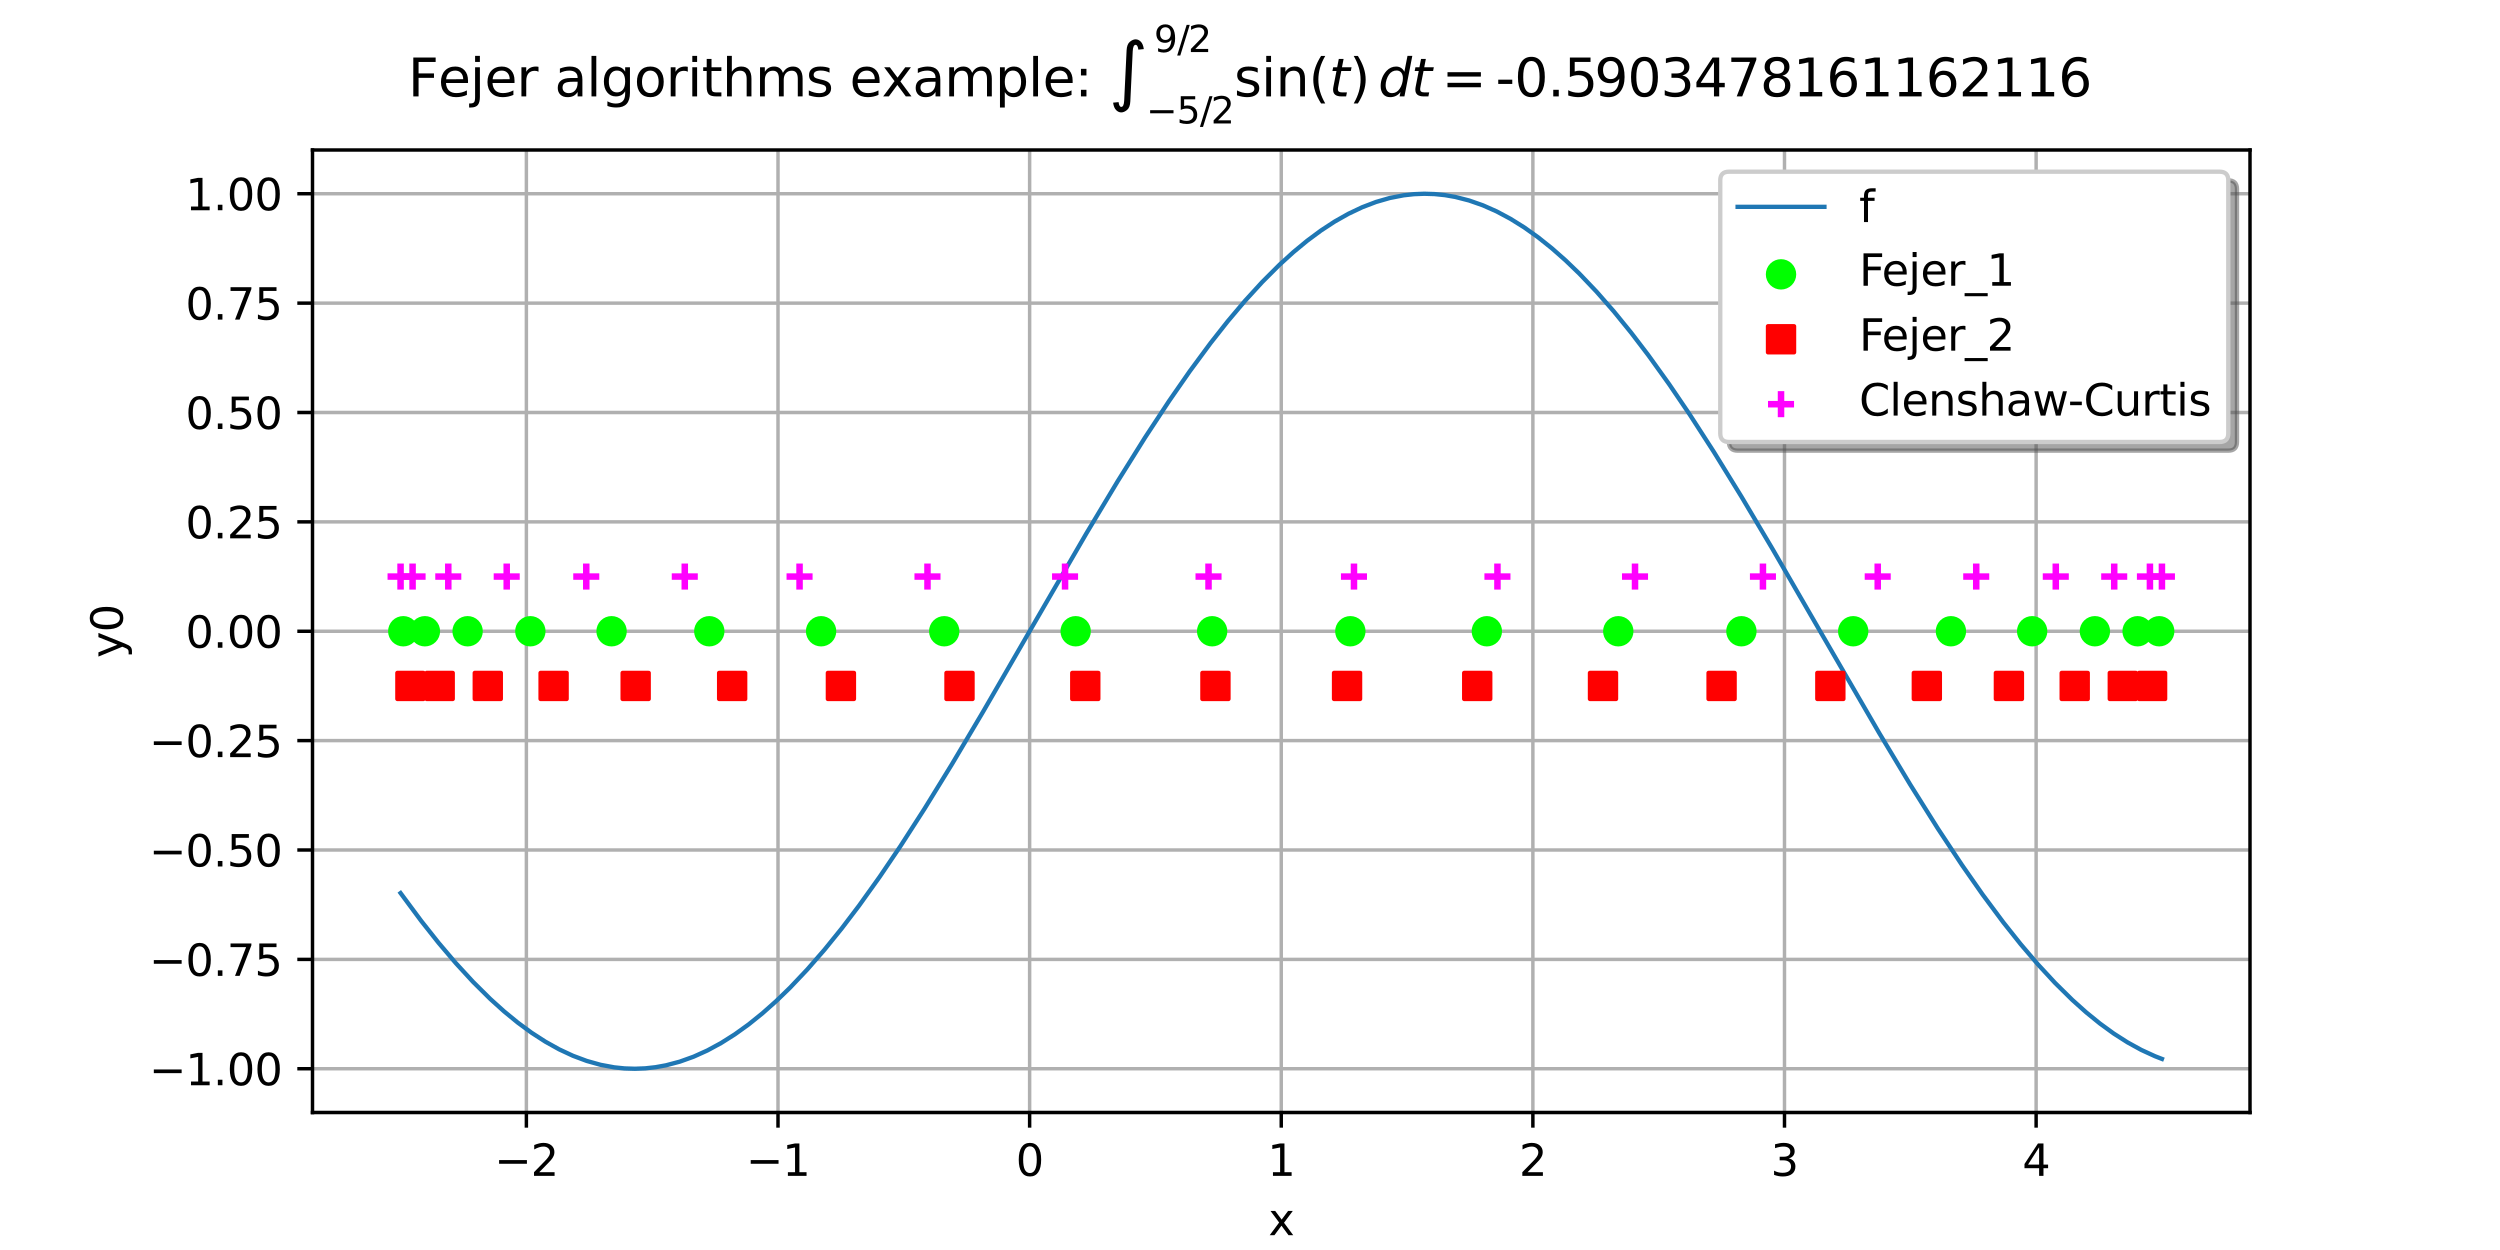 <?xml version="1.0" encoding="utf-8" standalone="no"?>
<!DOCTYPE svg PUBLIC "-//W3C//DTD SVG 1.1//EN"
  "http://www.w3.org/Graphics/SVG/1.1/DTD/svg11.dtd">
<svg xmlns:xlink="http://www.w3.org/1999/xlink" width="576pt" height="288pt" viewBox="0 0 576 288" xmlns="http://www.w3.org/2000/svg" version="1.1">
 <defs>
  <style type="text/css">*{stroke-linejoin: round; stroke-linecap: butt}</style>
 </defs>
 <g id="figure_1">
  <g id="patch_1">
   <path d="M 0 288 
L 576 288 
L 576 0 
L 0 0 
z
" style="fill: #ffffff"/>
  </g>
  <g id="axes_1">
   <g id="patch_2">
    <path d="M 72 256.32 
L 518.4 256.32 
L 518.4 34.56 
L 72 34.56 
z
" style="fill: #ffffff"/>
   </g>
   <g id="matplotlib.axis_1">
    <g id="xtick_1">
     <g id="line2d_1">
      <path d="M 121.278 256.32 
L 121.278 34.56 
" clip-path="url(#p1db14d2d85)" style="fill: none; stroke: #b0b0b0; stroke-width: 0.8; stroke-linecap: square"/>
     </g>
     <g id="line2d_2">
      <defs>
       <path id="m31bf7ffe7a" d="M 0 0 
L 0 3.5 
" style="stroke: #000000; stroke-width: 0.8"/>
      </defs>
      <g>
       <use xlink:href="#m31bf7ffe7a" x="121.278" y="256.32" style="stroke: #000000; stroke-width: 0.8"/>
      </g>
     </g>
     <g id="text_1">
      <!-- −2 -->
      <g transform="translate(113.907 270.918) scale(0.1 -0.1)">
       <defs>
        <path id="DejaVuSans-2212" d="M 678 2272 
L 4684 2272 
L 4684 1741 
L 678 1741 
L 678 2272 
z
" transform="scale(0.016)"/>
        <path id="DejaVuSans-32" d="M 1228 531 
L 3431 531 
L 3431 0 
L 469 0 
L 469 531 
Q 828 903 1448 1529 
Q 2069 2156 2228 2338 
Q 2531 2678 2651 2914 
Q 2772 3150 2772 3378 
Q 2772 3750 2511 3984 
Q 2250 4219 1831 4219 
Q 1534 4219 1204 4116 
Q 875 4013 500 3803 
L 500 4441 
Q 881 4594 1212 4672 
Q 1544 4750 1819 4750 
Q 2544 4750 2975 4387 
Q 3406 4025 3406 3419 
Q 3406 3131 3298 2873 
Q 3191 2616 2906 2266 
Q 2828 2175 2409 1742 
Q 1991 1309 1228 531 
z
" transform="scale(0.016)"/>
       </defs>
       <use xlink:href="#DejaVuSans-2212"/>
       <use xlink:href="#DejaVuSans-32" transform="translate(83.789 0)"/>
      </g>
     </g>
    </g>
    <g id="xtick_2">
     <g id="line2d_3">
      <path d="M 179.252 256.32 
L 179.252 34.56 
" clip-path="url(#p1db14d2d85)" style="fill: none; stroke: #b0b0b0; stroke-width: 0.8; stroke-linecap: square"/>
     </g>
     <g id="line2d_4">
      <g>
       <use xlink:href="#m31bf7ffe7a" x="179.252" y="256.32" style="stroke: #000000; stroke-width: 0.8"/>
      </g>
     </g>
     <g id="text_2">
      <!-- −1 -->
      <g transform="translate(171.881 270.918) scale(0.1 -0.1)">
       <defs>
        <path id="DejaVuSans-31" d="M 794 531 
L 1825 531 
L 1825 4091 
L 703 3866 
L 703 4441 
L 1819 4666 
L 2450 4666 
L 2450 531 
L 3481 531 
L 3481 0 
L 794 0 
L 794 531 
z
" transform="scale(0.016)"/>
       </defs>
       <use xlink:href="#DejaVuSans-2212"/>
       <use xlink:href="#DejaVuSans-31" transform="translate(83.789 0)"/>
      </g>
     </g>
    </g>
    <g id="xtick_3">
     <g id="line2d_5">
      <path d="M 237.226 256.32 
L 237.226 34.56 
" clip-path="url(#p1db14d2d85)" style="fill: none; stroke: #b0b0b0; stroke-width: 0.8; stroke-linecap: square"/>
     </g>
     <g id="line2d_6">
      <g>
       <use xlink:href="#m31bf7ffe7a" x="237.226" y="256.32" style="stroke: #000000; stroke-width: 0.8"/>
      </g>
     </g>
     <g id="text_3">
      <!-- 0 -->
      <g transform="translate(234.045 270.918) scale(0.1 -0.1)">
       <defs>
        <path id="DejaVuSans-30" d="M 2034 4250 
Q 1547 4250 1301 3770 
Q 1056 3291 1056 2328 
Q 1056 1369 1301 889 
Q 1547 409 2034 409 
Q 2525 409 2770 889 
Q 3016 1369 3016 2328 
Q 3016 3291 2770 3770 
Q 2525 4250 2034 4250 
z
M 2034 4750 
Q 2819 4750 3233 4129 
Q 3647 3509 3647 2328 
Q 3647 1150 3233 529 
Q 2819 -91 2034 -91 
Q 1250 -91 836 529 
Q 422 1150 422 2328 
Q 422 3509 836 4129 
Q 1250 4750 2034 4750 
z
" transform="scale(0.016)"/>
       </defs>
       <use xlink:href="#DejaVuSans-30"/>
      </g>
     </g>
    </g>
    <g id="xtick_4">
     <g id="line2d_7">
      <path d="M 295.2 256.32 
L 295.2 34.56 
" clip-path="url(#p1db14d2d85)" style="fill: none; stroke: #b0b0b0; stroke-width: 0.8; stroke-linecap: square"/>
     </g>
     <g id="line2d_8">
      <g>
       <use xlink:href="#m31bf7ffe7a" x="295.2" y="256.32" style="stroke: #000000; stroke-width: 0.8"/>
      </g>
     </g>
     <g id="text_4">
      <!-- 1 -->
      <g transform="translate(292.019 270.918) scale(0.1 -0.1)">
       <use xlink:href="#DejaVuSans-31"/>
      </g>
     </g>
    </g>
    <g id="xtick_5">
     <g id="line2d_9">
      <path d="M 353.174 256.32 
L 353.174 34.56 
" clip-path="url(#p1db14d2d85)" style="fill: none; stroke: #b0b0b0; stroke-width: 0.8; stroke-linecap: square"/>
     </g>
     <g id="line2d_10">
      <g>
       <use xlink:href="#m31bf7ffe7a" x="353.174" y="256.32" style="stroke: #000000; stroke-width: 0.8"/>
      </g>
     </g>
     <g id="text_5">
      <!-- 2 -->
      <g transform="translate(349.993 270.918) scale(0.1 -0.1)">
       <use xlink:href="#DejaVuSans-32"/>
      </g>
     </g>
    </g>
    <g id="xtick_6">
     <g id="line2d_11">
      <path d="M 411.148 256.32 
L 411.148 34.56 
" clip-path="url(#p1db14d2d85)" style="fill: none; stroke: #b0b0b0; stroke-width: 0.8; stroke-linecap: square"/>
     </g>
     <g id="line2d_12">
      <g>
       <use xlink:href="#m31bf7ffe7a" x="411.148" y="256.32" style="stroke: #000000; stroke-width: 0.8"/>
      </g>
     </g>
     <g id="text_6">
      <!-- 3 -->
      <g transform="translate(407.967 270.918) scale(0.1 -0.1)">
       <defs>
        <path id="DejaVuSans-33" d="M 2597 2516 
Q 3050 2419 3304 2112 
Q 3559 1806 3559 1356 
Q 3559 666 3084 287 
Q 2609 -91 1734 -91 
Q 1441 -91 1130 -33 
Q 819 25 488 141 
L 488 750 
Q 750 597 1062 519 
Q 1375 441 1716 441 
Q 2309 441 2620 675 
Q 2931 909 2931 1356 
Q 2931 1769 2642 2001 
Q 2353 2234 1838 2234 
L 1294 2234 
L 1294 2753 
L 1863 2753 
Q 2328 2753 2575 2939 
Q 2822 3125 2822 3475 
Q 2822 3834 2567 4026 
Q 2313 4219 1838 4219 
Q 1578 4219 1281 4162 
Q 984 4106 628 3988 
L 628 4550 
Q 988 4650 1302 4700 
Q 1616 4750 1894 4750 
Q 2613 4750 3031 4423 
Q 3450 4097 3450 3541 
Q 3450 3153 3228 2886 
Q 3006 2619 2597 2516 
z
" transform="scale(0.016)"/>
       </defs>
       <use xlink:href="#DejaVuSans-33"/>
      </g>
     </g>
    </g>
    <g id="xtick_7">
     <g id="line2d_13">
      <path d="M 469.122 256.32 
L 469.122 34.56 
" clip-path="url(#p1db14d2d85)" style="fill: none; stroke: #b0b0b0; stroke-width: 0.8; stroke-linecap: square"/>
     </g>
     <g id="line2d_14">
      <g>
       <use xlink:href="#m31bf7ffe7a" x="469.122" y="256.32" style="stroke: #000000; stroke-width: 0.8"/>
      </g>
     </g>
     <g id="text_7">
      <!-- 4 -->
      <g transform="translate(465.941 270.918) scale(0.1 -0.1)">
       <defs>
        <path id="DejaVuSans-34" d="M 2419 4116 
L 825 1625 
L 2419 1625 
L 2419 4116 
z
M 2253 4666 
L 3047 4666 
L 3047 1625 
L 3713 1625 
L 3713 1100 
L 3047 1100 
L 3047 0 
L 2419 0 
L 2419 1100 
L 313 1100 
L 313 1709 
L 2253 4666 
z
" transform="scale(0.016)"/>
       </defs>
       <use xlink:href="#DejaVuSans-34"/>
      </g>
     </g>
    </g>
    <g id="text_8">
     <!-- x -->
     <g transform="translate(292.241 284.597) scale(0.1 -0.1)">
      <defs>
       <path id="DejaVuSans-78" d="M 3513 3500 
L 2247 1797 
L 3578 0 
L 2900 0 
L 1881 1375 
L 863 0 
L 184 0 
L 1544 1831 
L 300 3500 
L 978 3500 
L 1906 2253 
L 2834 3500 
L 3513 3500 
z
" transform="scale(0.016)"/>
      </defs>
      <use xlink:href="#DejaVuSans-78"/>
     </g>
    </g>
   </g>
   <g id="matplotlib.axis_2">
    <g id="ytick_1">
     <g id="line2d_15">
      <path d="M 72 246.24 
L 518.4 246.24 
" clip-path="url(#p1db14d2d85)" style="fill: none; stroke: #b0b0b0; stroke-width: 0.8; stroke-linecap: square"/>
     </g>
     <g id="line2d_16">
      <defs>
       <path id="mba65c03633" d="M 0 0 
L -3.5 0 
" style="stroke: #000000; stroke-width: 0.8"/>
      </defs>
      <g>
       <use xlink:href="#mba65c03633" x="72" y="246.24" style="stroke: #000000; stroke-width: 0.8"/>
      </g>
     </g>
     <g id="text_9">
      <!-- −1.00 -->
      <g transform="translate(34.355 250.039) scale(0.1 -0.1)">
       <defs>
        <path id="DejaVuSans-2e" d="M 684 794 
L 1344 794 
L 1344 0 
L 684 0 
L 684 794 
z
" transform="scale(0.016)"/>
       </defs>
       <use xlink:href="#DejaVuSans-2212"/>
       <use xlink:href="#DejaVuSans-31" transform="translate(83.789 0)"/>
       <use xlink:href="#DejaVuSans-2e" transform="translate(147.412 0)"/>
       <use xlink:href="#DejaVuSans-30" transform="translate(179.199 0)"/>
       <use xlink:href="#DejaVuSans-30" transform="translate(242.822 0)"/>
      </g>
     </g>
    </g>
    <g id="ytick_2">
     <g id="line2d_17">
      <path d="M 72 221.04 
L 518.4 221.04 
" clip-path="url(#p1db14d2d85)" style="fill: none; stroke: #b0b0b0; stroke-width: 0.8; stroke-linecap: square"/>
     </g>
     <g id="line2d_18">
      <g>
       <use xlink:href="#mba65c03633" x="72" y="221.04" style="stroke: #000000; stroke-width: 0.8"/>
      </g>
     </g>
     <g id="text_10">
      <!-- −0.75 -->
      <g transform="translate(34.355 224.839) scale(0.1 -0.1)">
       <defs>
        <path id="DejaVuSans-37" d="M 525 4666 
L 3525 4666 
L 3525 4397 
L 1831 0 
L 1172 0 
L 2766 4134 
L 525 4134 
L 525 4666 
z
" transform="scale(0.016)"/>
        <path id="DejaVuSans-35" d="M 691 4666 
L 3169 4666 
L 3169 4134 
L 1269 4134 
L 1269 2991 
Q 1406 3038 1543 3061 
Q 1681 3084 1819 3084 
Q 2600 3084 3056 2656 
Q 3513 2228 3513 1497 
Q 3513 744 3044 326 
Q 2575 -91 1722 -91 
Q 1428 -91 1123 -41 
Q 819 9 494 109 
L 494 744 
Q 775 591 1075 516 
Q 1375 441 1709 441 
Q 2250 441 2565 725 
Q 2881 1009 2881 1497 
Q 2881 1984 2565 2268 
Q 2250 2553 1709 2553 
Q 1456 2553 1204 2497 
Q 953 2441 691 2322 
L 691 4666 
z
" transform="scale(0.016)"/>
       </defs>
       <use xlink:href="#DejaVuSans-2212"/>
       <use xlink:href="#DejaVuSans-30" transform="translate(83.789 0)"/>
       <use xlink:href="#DejaVuSans-2e" transform="translate(147.412 0)"/>
       <use xlink:href="#DejaVuSans-37" transform="translate(179.199 0)"/>
       <use xlink:href="#DejaVuSans-35" transform="translate(242.822 0)"/>
      </g>
     </g>
    </g>
    <g id="ytick_3">
     <g id="line2d_19">
      <path d="M 72 195.84 
L 518.4 195.84 
" clip-path="url(#p1db14d2d85)" style="fill: none; stroke: #b0b0b0; stroke-width: 0.8; stroke-linecap: square"/>
     </g>
     <g id="line2d_20">
      <g>
       <use xlink:href="#mba65c03633" x="72" y="195.84" style="stroke: #000000; stroke-width: 0.8"/>
      </g>
     </g>
     <g id="text_11">
      <!-- −0.50 -->
      <g transform="translate(34.355 199.639) scale(0.1 -0.1)">
       <use xlink:href="#DejaVuSans-2212"/>
       <use xlink:href="#DejaVuSans-30" transform="translate(83.789 0)"/>
       <use xlink:href="#DejaVuSans-2e" transform="translate(147.412 0)"/>
       <use xlink:href="#DejaVuSans-35" transform="translate(179.199 0)"/>
       <use xlink:href="#DejaVuSans-30" transform="translate(242.822 0)"/>
      </g>
     </g>
    </g>
    <g id="ytick_4">
     <g id="line2d_21">
      <path d="M 72 170.64 
L 518.4 170.64 
" clip-path="url(#p1db14d2d85)" style="fill: none; stroke: #b0b0b0; stroke-width: 0.8; stroke-linecap: square"/>
     </g>
     <g id="line2d_22">
      <g>
       <use xlink:href="#mba65c03633" x="72" y="170.64" style="stroke: #000000; stroke-width: 0.8"/>
      </g>
     </g>
     <g id="text_12">
      <!-- −0.25 -->
      <g transform="translate(34.355 174.439) scale(0.1 -0.1)">
       <use xlink:href="#DejaVuSans-2212"/>
       <use xlink:href="#DejaVuSans-30" transform="translate(83.789 0)"/>
       <use xlink:href="#DejaVuSans-2e" transform="translate(147.412 0)"/>
       <use xlink:href="#DejaVuSans-32" transform="translate(179.199 0)"/>
       <use xlink:href="#DejaVuSans-35" transform="translate(242.822 0)"/>
      </g>
     </g>
    </g>
    <g id="ytick_5">
     <g id="line2d_23">
      <path d="M 72 145.44 
L 518.4 145.44 
" clip-path="url(#p1db14d2d85)" style="fill: none; stroke: #b0b0b0; stroke-width: 0.8; stroke-linecap: square"/>
     </g>
     <g id="line2d_24">
      <g>
       <use xlink:href="#mba65c03633" x="72" y="145.44" style="stroke: #000000; stroke-width: 0.8"/>
      </g>
     </g>
     <g id="text_13">
      <!-- 0.00 -->
      <g transform="translate(42.734 149.239) scale(0.1 -0.1)">
       <use xlink:href="#DejaVuSans-30"/>
       <use xlink:href="#DejaVuSans-2e" transform="translate(63.623 0)"/>
       <use xlink:href="#DejaVuSans-30" transform="translate(95.41 0)"/>
       <use xlink:href="#DejaVuSans-30" transform="translate(159.033 0)"/>
      </g>
     </g>
    </g>
    <g id="ytick_6">
     <g id="line2d_25">
      <path d="M 72 120.24 
L 518.4 120.24 
" clip-path="url(#p1db14d2d85)" style="fill: none; stroke: #b0b0b0; stroke-width: 0.8; stroke-linecap: square"/>
     </g>
     <g id="line2d_26">
      <g>
       <use xlink:href="#mba65c03633" x="72" y="120.24" style="stroke: #000000; stroke-width: 0.8"/>
      </g>
     </g>
     <g id="text_14">
      <!-- 0.25 -->
      <g transform="translate(42.734 124.039) scale(0.1 -0.1)">
       <use xlink:href="#DejaVuSans-30"/>
       <use xlink:href="#DejaVuSans-2e" transform="translate(63.623 0)"/>
       <use xlink:href="#DejaVuSans-32" transform="translate(95.41 0)"/>
       <use xlink:href="#DejaVuSans-35" transform="translate(159.033 0)"/>
      </g>
     </g>
    </g>
    <g id="ytick_7">
     <g id="line2d_27">
      <path d="M 72 95.04 
L 518.4 95.04 
" clip-path="url(#p1db14d2d85)" style="fill: none; stroke: #b0b0b0; stroke-width: 0.8; stroke-linecap: square"/>
     </g>
     <g id="line2d_28">
      <g>
       <use xlink:href="#mba65c03633" x="72" y="95.04" style="stroke: #000000; stroke-width: 0.8"/>
      </g>
     </g>
     <g id="text_15">
      <!-- 0.50 -->
      <g transform="translate(42.734 98.839) scale(0.1 -0.1)">
       <use xlink:href="#DejaVuSans-30"/>
       <use xlink:href="#DejaVuSans-2e" transform="translate(63.623 0)"/>
       <use xlink:href="#DejaVuSans-35" transform="translate(95.41 0)"/>
       <use xlink:href="#DejaVuSans-30" transform="translate(159.033 0)"/>
      </g>
     </g>
    </g>
    <g id="ytick_8">
     <g id="line2d_29">
      <path d="M 72 69.84 
L 518.4 69.84 
" clip-path="url(#p1db14d2d85)" style="fill: none; stroke: #b0b0b0; stroke-width: 0.8; stroke-linecap: square"/>
     </g>
     <g id="line2d_30">
      <g>
       <use xlink:href="#mba65c03633" x="72" y="69.84" style="stroke: #000000; stroke-width: 0.8"/>
      </g>
     </g>
     <g id="text_16">
      <!-- 0.75 -->
      <g transform="translate(42.734 73.639) scale(0.1 -0.1)">
       <use xlink:href="#DejaVuSans-30"/>
       <use xlink:href="#DejaVuSans-2e" transform="translate(63.623 0)"/>
       <use xlink:href="#DejaVuSans-37" transform="translate(95.41 0)"/>
       <use xlink:href="#DejaVuSans-35" transform="translate(159.033 0)"/>
      </g>
     </g>
    </g>
    <g id="ytick_9">
     <g id="line2d_31">
      <path d="M 72 44.64 
L 518.4 44.64 
" clip-path="url(#p1db14d2d85)" style="fill: none; stroke: #b0b0b0; stroke-width: 0.8; stroke-linecap: square"/>
     </g>
     <g id="line2d_32">
      <g>
       <use xlink:href="#mba65c03633" x="72" y="44.64" style="stroke: #000000; stroke-width: 0.8"/>
      </g>
     </g>
     <g id="text_17">
      <!-- 1.00 -->
      <g transform="translate(42.734 48.439) scale(0.1 -0.1)">
       <use xlink:href="#DejaVuSans-31"/>
       <use xlink:href="#DejaVuSans-2e" transform="translate(63.623 0)"/>
       <use xlink:href="#DejaVuSans-30" transform="translate(95.41 0)"/>
       <use xlink:href="#DejaVuSans-30" transform="translate(159.033 0)"/>
      </g>
     </g>
    </g>
    <g id="text_18">
     <!-- y0 -->
     <g transform="translate(28.275 151.581) rotate(-90) scale(0.1 -0.1)">
      <defs>
       <path id="DejaVuSans-79" d="M 2059 -325 
Q 1816 -950 1584 -1140 
Q 1353 -1331 966 -1331 
L 506 -1331 
L 506 -850 
L 844 -850 
Q 1081 -850 1212 -737 
Q 1344 -625 1503 -206 
L 1606 56 
L 191 3500 
L 800 3500 
L 1894 763 
L 2988 3500 
L 3597 3500 
L 2059 -325 
z
" transform="scale(0.016)"/>
      </defs>
      <use xlink:href="#DejaVuSans-79"/>
      <use xlink:href="#DejaVuSans-30" transform="translate(59.18 0)"/>
     </g>
    </g>
   </g>
   <g id="line2d_33">
    <path d="M 92.291 205.766 
L 97.056 212.192 
L 101.027 217.205 
L 104.998 221.881 
L 108.968 226.199 
L 112.939 230.138 
L 116.116 233.004 
L 119.293 235.607 
L 122.469 237.94 
L 125.646 239.995 
L 128.822 241.766 
L 131.999 243.248 
L 135.176 244.436 
L 138.352 245.327 
L 141.529 245.919 
L 143.912 246.164 
L 146.294 246.24 
L 148.677 246.145 
L 151.059 245.881 
L 153.442 245.446 
L 156.618 244.605 
L 159.795 243.465 
L 162.972 242.032 
L 166.148 240.309 
L 169.325 238.3 
L 172.502 236.013 
L 175.678 233.455 
L 178.855 230.632 
L 182.032 227.553 
L 186.002 223.359 
L 189.973 218.8 
L 193.944 213.896 
L 197.915 208.672 
L 202.68 202.014 
L 207.445 194.973 
L 213.004 186.341 
L 219.357 176.019 
L 226.505 163.975 
L 237.623 144.75 
L 250.33 122.85 
L 257.477 110.941 
L 263.83 100.789 
L 269.39 92.342 
L 274.155 85.486 
L 278.92 79.036 
L 282.89 74.002 
L 286.861 69.302 
L 290.832 64.96 
L 294.803 60.995 
L 297.98 58.107 
L 301.156 55.481 
L 304.333 53.126 
L 307.51 51.047 
L 310.686 49.252 
L 313.863 47.745 
L 317.04 46.532 
L 320.216 45.616 
L 323.393 44.999 
L 325.775 44.735 
L 328.158 44.64 
L 330.54 44.716 
L 332.923 44.961 
L 335.305 45.377 
L 338.482 46.193 
L 341.659 47.307 
L 344.835 48.716 
L 348.012 50.416 
L 351.189 52.4 
L 354.365 54.664 
L 357.542 57.2 
L 360.719 60.001 
L 363.895 63.059 
L 367.866 67.227 
L 371.837 71.763 
L 375.808 76.644 
L 379.779 81.847 
L 384.544 88.483 
L 389.309 95.503 
L 394.868 104.116 
L 401.221 114.419 
L 408.368 126.449 
L 419.487 145.666 
L 432.988 168.922 
L 440.135 180.799 
L 446.488 190.911 
L 452.048 199.315 
L 456.813 206.128 
L 461.578 212.531 
L 465.548 217.522 
L 469.519 222.175 
L 473.49 226.469 
L 477.461 230.382 
L 480.637 233.227 
L 483.814 235.809 
L 486.991 238.119 
L 490.167 240.151 
L 493.344 241.898 
L 496.521 243.356 
L 498.109 243.975 
L 498.109 243.975 
" clip-path="url(#p1db14d2d85)" style="fill: none; stroke: #1f77b4; stroke-linecap: square"/>
   </g>
   <g id="PathCollection_1">
    <defs>
     <path id="mac4779b643" d="M 0 3 
C 0.796 3 1.559 2.684 2.121 2.121 
C 2.684 1.559 3 0.796 3 0 
C 3 -0.796 2.684 -1.559 2.121 -2.121 
C 1.559 -2.684 0.796 -3 0 -3 
C -0.796 -3 -1.559 -2.684 -2.121 -2.121 
C -2.684 -1.559 -3 -0.796 -3 0 
C -3 0.796 -2.684 1.559 -2.121 2.121 
C -1.559 2.684 -0.796 3 0 3 
z
" style="stroke: #00ff00"/>
    </defs>
    <g clip-path="url(#p1db14d2d85)">
     <use xlink:href="#mac4779b643" x="497.484" y="145.44" style="fill: #00ff00; stroke: #00ff00"/>
     <use xlink:href="#mac4779b643" x="492.503" y="145.44" style="fill: #00ff00; stroke: #00ff00"/>
     <use xlink:href="#mac4779b643" x="482.664" y="145.44" style="fill: #00ff00; stroke: #00ff00"/>
     <use xlink:href="#mac4779b643" x="468.208" y="145.44" style="fill: #00ff00; stroke: #00ff00"/>
     <use xlink:href="#mac4779b643" x="449.493" y="145.44" style="fill: #00ff00; stroke: #00ff00"/>
     <use xlink:href="#mac4779b643" x="426.979" y="145.44" style="fill: #00ff00; stroke: #00ff00"/>
     <use xlink:href="#mac4779b643" x="401.22" y="145.44" style="fill: #00ff00; stroke: #00ff00"/>
     <use xlink:href="#mac4779b643" x="372.85" y="145.44" style="fill: #00ff00; stroke: #00ff00"/>
     <use xlink:href="#mac4779b643" x="342.568" y="145.44" style="fill: #00ff00; stroke: #00ff00"/>
     <use xlink:href="#mac4779b643" x="311.12" y="145.44" style="fill: #00ff00; stroke: #00ff00"/>
     <use xlink:href="#mac4779b643" x="279.28" y="145.44" style="fill: #00ff00; stroke: #00ff00"/>
     <use xlink:href="#mac4779b643" x="247.832" y="145.44" style="fill: #00ff00; stroke: #00ff00"/>
     <use xlink:href="#mac4779b643" x="217.55" y="145.44" style="fill: #00ff00; stroke: #00ff00"/>
     <use xlink:href="#mac4779b643" x="189.18" y="145.44" style="fill: #00ff00; stroke: #00ff00"/>
     <use xlink:href="#mac4779b643" x="163.421" y="145.44" style="fill: #00ff00; stroke: #00ff00"/>
     <use xlink:href="#mac4779b643" x="140.907" y="145.44" style="fill: #00ff00; stroke: #00ff00"/>
     <use xlink:href="#mac4779b643" x="122.192" y="145.44" style="fill: #00ff00; stroke: #00ff00"/>
     <use xlink:href="#mac4779b643" x="107.736" y="145.44" style="fill: #00ff00; stroke: #00ff00"/>
     <use xlink:href="#mac4779b643" x="97.897" y="145.44" style="fill: #00ff00; stroke: #00ff00"/>
     <use xlink:href="#mac4779b643" x="92.916" y="145.44" style="fill: #00ff00; stroke: #00ff00"/>
    </g>
   </g>
   <g id="PathCollection_2">
    <defs>
     <path id="m3c3a71eccb" d="M -3 3 
L 3 3 
L 3 -3 
L -3 -3 
z
" style="stroke: #ff0000"/>
    </defs>
    <g clip-path="url(#p1db14d2d85)">
     <use xlink:href="#m3c3a71eccb" x="495.843" y="158.04" style="fill: #ff0000; stroke: #ff0000"/>
     <use xlink:href="#m3c3a71eccb" x="489.094" y="158.04" style="fill: #ff0000; stroke: #ff0000"/>
     <use xlink:href="#m3c3a71eccb" x="478.015" y="158.04" style="fill: #ff0000; stroke: #ff0000"/>
     <use xlink:href="#m3c3a71eccb" x="462.851" y="158.04" style="fill: #ff0000; stroke: #ff0000"/>
     <use xlink:href="#m3c3a71eccb" x="443.943" y="158.04" style="fill: #ff0000; stroke: #ff0000"/>
     <use xlink:href="#m3c3a71eccb" x="421.712" y="158.04" style="fill: #ff0000; stroke: #ff0000"/>
     <use xlink:href="#m3c3a71eccb" x="396.655" y="158.04" style="fill: #ff0000; stroke: #ff0000"/>
     <use xlink:href="#m3c3a71eccb" x="369.331" y="158.04" style="fill: #ff0000; stroke: #ff0000"/>
     <use xlink:href="#m3c3a71eccb" x="340.352" y="158.04" style="fill: #ff0000; stroke: #ff0000"/>
     <use xlink:href="#m3c3a71eccb" x="310.363" y="158.04" style="fill: #ff0000; stroke: #ff0000"/>
     <use xlink:href="#m3c3a71eccb" x="280.037" y="158.04" style="fill: #ff0000; stroke: #ff0000"/>
     <use xlink:href="#m3c3a71eccb" x="250.048" y="158.04" style="fill: #ff0000; stroke: #ff0000"/>
     <use xlink:href="#m3c3a71eccb" x="221.069" y="158.04" style="fill: #ff0000; stroke: #ff0000"/>
     <use xlink:href="#m3c3a71eccb" x="193.745" y="158.04" style="fill: #ff0000; stroke: #ff0000"/>
     <use xlink:href="#m3c3a71eccb" x="168.688" y="158.04" style="fill: #ff0000; stroke: #ff0000"/>
     <use xlink:href="#m3c3a71eccb" x="146.457" y="158.04" style="fill: #ff0000; stroke: #ff0000"/>
     <use xlink:href="#m3c3a71eccb" x="127.549" y="158.04" style="fill: #ff0000; stroke: #ff0000"/>
     <use xlink:href="#m3c3a71eccb" x="112.385" y="158.04" style="fill: #ff0000; stroke: #ff0000"/>
     <use xlink:href="#m3c3a71eccb" x="101.306" y="158.04" style="fill: #ff0000; stroke: #ff0000"/>
     <use xlink:href="#m3c3a71eccb" x="94.557" y="158.04" style="fill: #ff0000; stroke: #ff0000"/>
    </g>
   </g>
   <g id="patch_3">
    <path d="M 72 256.32 
L 72 34.56 
" style="fill: none; stroke: #000000; stroke-width: 0.8; stroke-linejoin: miter; stroke-linecap: square"/>
   </g>
   <g id="patch_4">
    <path d="M 518.4 256.32 
L 518.4 34.56 
" style="fill: none; stroke: #000000; stroke-width: 0.8; stroke-linejoin: miter; stroke-linecap: square"/>
   </g>
   <g id="patch_5">
    <path d="M 72 256.32 
L 518.4 256.32 
" style="fill: none; stroke: #000000; stroke-width: 0.8; stroke-linejoin: miter; stroke-linecap: square"/>
   </g>
   <g id="patch_6">
    <path d="M 72 34.56 
L 518.4 34.56 
" style="fill: none; stroke: #000000; stroke-width: 0.8; stroke-linejoin: miter; stroke-linecap: square"/>
   </g>
   <g id="PathCollection_3">
    <defs>
     <path id="m14b04dac6c" d="M -3 0 
L 3 0 
M 0 3 
L 0 -3 
" style="stroke: #ff00ff; stroke-width: 1.5"/>
    </defs>
    <g clip-path="url(#p1db14d2d85)">
     <use xlink:href="#m14b04dac6c" x="498.109" y="132.84" style="fill: #ff00ff; stroke: #ff00ff; stroke-width: 1.5"/>
     <use xlink:href="#m14b04dac6c" x="495.342" y="132.84" style="fill: #ff00ff; stroke: #ff00ff; stroke-width: 1.5"/>
     <use xlink:href="#m14b04dac6c" x="487.115" y="132.84" style="fill: #ff00ff; stroke: #ff00ff; stroke-width: 1.5"/>
     <use xlink:href="#m14b04dac6c" x="473.653" y="132.84" style="fill: #ff00ff; stroke: #ff00ff; stroke-width: 1.5"/>
     <use xlink:href="#m14b04dac6c" x="455.324" y="132.84" style="fill: #ff00ff; stroke: #ff00ff; stroke-width: 1.5"/>
     <use xlink:href="#m14b04dac6c" x="432.627" y="132.84" style="fill: #ff00ff; stroke: #ff00ff; stroke-width: 1.5"/>
     <use xlink:href="#m14b04dac6c" x="406.181" y="132.84" style="fill: #ff00ff; stroke: #ff00ff; stroke-width: 1.5"/>
     <use xlink:href="#m14b04dac6c" x="376.708" y="132.84" style="fill: #ff00ff; stroke: #ff00ff; stroke-width: 1.5"/>
     <use xlink:href="#m14b04dac6c" x="345.011" y="132.84" style="fill: #ff00ff; stroke: #ff00ff; stroke-width: 1.5"/>
     <use xlink:href="#m14b04dac6c" x="311.956" y="132.84" style="fill: #ff00ff; stroke: #ff00ff; stroke-width: 1.5"/>
     <use xlink:href="#m14b04dac6c" x="278.444" y="132.84" style="fill: #ff00ff; stroke: #ff00ff; stroke-width: 1.5"/>
     <use xlink:href="#m14b04dac6c" x="245.389" y="132.84" style="fill: #ff00ff; stroke: #ff00ff; stroke-width: 1.5"/>
     <use xlink:href="#m14b04dac6c" x="213.692" y="132.84" style="fill: #ff00ff; stroke: #ff00ff; stroke-width: 1.5"/>
     <use xlink:href="#m14b04dac6c" x="184.219" y="132.84" style="fill: #ff00ff; stroke: #ff00ff; stroke-width: 1.5"/>
     <use xlink:href="#m14b04dac6c" x="157.773" y="132.84" style="fill: #ff00ff; stroke: #ff00ff; stroke-width: 1.5"/>
     <use xlink:href="#m14b04dac6c" x="135.076" y="132.84" style="fill: #ff00ff; stroke: #ff00ff; stroke-width: 1.5"/>
     <use xlink:href="#m14b04dac6c" x="116.747" y="132.84" style="fill: #ff00ff; stroke: #ff00ff; stroke-width: 1.5"/>
     <use xlink:href="#m14b04dac6c" x="103.285" y="132.84" style="fill: #ff00ff; stroke: #ff00ff; stroke-width: 1.5"/>
     <use xlink:href="#m14b04dac6c" x="95.058" y="132.84" style="fill: #ff00ff; stroke: #ff00ff; stroke-width: 1.5"/>
     <use xlink:href="#m14b04dac6c" x="92.291" y="132.84" style="fill: #ff00ff; stroke: #ff00ff; stroke-width: 1.5"/>
    </g>
   </g>
   <g id="legend_1">
    <g id="patch_7">
     <path d="M 400.348 103.829 
L 513.4 103.829 
Q 515.4 103.829 515.4 101.829 
L 515.4 43.56 
Q 515.4 41.56 513.4 41.56 
L 400.348 41.56 
Q 398.348 41.56 398.348 43.56 
L 398.348 101.829 
Q 398.348 103.829 400.348 103.829 
z
" style="fill: #4d4d4d; opacity: 0.5; stroke: #4d4d4d; stroke-linejoin: miter"/>
    </g>
    <g id="patch_8">
     <path d="M 398.348 101.829 
L 511.4 101.829 
Q 513.4 101.829 513.4 99.829 
L 513.4 41.56 
Q 513.4 39.56 511.4 39.56 
L 398.348 39.56 
Q 396.348 39.56 396.348 41.56 
L 396.348 99.829 
Q 396.348 101.829 398.348 101.829 
z
" style="fill: #ffffff; stroke: #cccccc; stroke-linejoin: miter"/>
    </g>
    <g id="line2d_34">
     <path d="M 400.348 47.658 
L 410.348 47.658 
L 420.348 47.658 
" style="fill: none; stroke: #1f77b4; stroke-linecap: square"/>
    </g>
    <g id="text_19">
     <!-- f -->
     <g transform="translate(428.348 51.158) scale(0.1 -0.1)">
      <defs>
       <path id="DejaVuSans-66" d="M 2375 4863 
L 2375 4384 
L 1825 4384 
Q 1516 4384 1395 4259 
Q 1275 4134 1275 3809 
L 1275 3500 
L 2222 3500 
L 2222 3053 
L 1275 3053 
L 1275 0 
L 697 0 
L 697 3053 
L 147 3053 
L 147 3500 
L 697 3500 
L 697 3744 
Q 697 4328 969 4595 
Q 1241 4863 1831 4863 
L 2375 4863 
z
" transform="scale(0.016)"/>
      </defs>
      <use xlink:href="#DejaVuSans-66"/>
     </g>
    </g>
    <g id="PathCollection_4">
     <g>
      <use xlink:href="#mac4779b643" x="410.348" y="63.212" style="fill: #00ff00; stroke: #00ff00"/>
     </g>
    </g>
    <g id="text_20">
     <!-- Fejer_1 -->
     <g transform="translate(428.348 65.837) scale(0.1 -0.1)">
      <defs>
       <path id="DejaVuSans-46" d="M 628 4666 
L 3309 4666 
L 3309 4134 
L 1259 4134 
L 1259 2759 
L 3109 2759 
L 3109 2228 
L 1259 2228 
L 1259 0 
L 628 0 
L 628 4666 
z
" transform="scale(0.016)"/>
       <path id="DejaVuSans-65" d="M 3597 1894 
L 3597 1613 
L 953 1613 
Q 991 1019 1311 708 
Q 1631 397 2203 397 
Q 2534 397 2845 478 
Q 3156 559 3463 722 
L 3463 178 
Q 3153 47 2828 -22 
Q 2503 -91 2169 -91 
Q 1331 -91 842 396 
Q 353 884 353 1716 
Q 353 2575 817 3079 
Q 1281 3584 2069 3584 
Q 2775 3584 3186 3129 
Q 3597 2675 3597 1894 
z
M 3022 2063 
Q 3016 2534 2758 2815 
Q 2500 3097 2075 3097 
Q 1594 3097 1305 2825 
Q 1016 2553 972 2059 
L 3022 2063 
z
" transform="scale(0.016)"/>
       <path id="DejaVuSans-6a" d="M 603 3500 
L 1178 3500 
L 1178 -63 
Q 1178 -731 923 -1031 
Q 669 -1331 103 -1331 
L -116 -1331 
L -116 -844 
L 38 -844 
Q 366 -844 484 -692 
Q 603 -541 603 -63 
L 603 3500 
z
M 603 4863 
L 1178 4863 
L 1178 4134 
L 603 4134 
L 603 4863 
z
" transform="scale(0.016)"/>
       <path id="DejaVuSans-72" d="M 2631 2963 
Q 2534 3019 2420 3045 
Q 2306 3072 2169 3072 
Q 1681 3072 1420 2755 
Q 1159 2438 1159 1844 
L 1159 0 
L 581 0 
L 581 3500 
L 1159 3500 
L 1159 2956 
Q 1341 3275 1631 3429 
Q 1922 3584 2338 3584 
Q 2397 3584 2469 3576 
Q 2541 3569 2628 3553 
L 2631 2963 
z
" transform="scale(0.016)"/>
       <path id="DejaVuSans-5f" d="M 3263 -1063 
L 3263 -1509 
L -63 -1509 
L -63 -1063 
L 3263 -1063 
z
" transform="scale(0.016)"/>
      </defs>
      <use xlink:href="#DejaVuSans-46"/>
      <use xlink:href="#DejaVuSans-65" transform="translate(52.02 0)"/>
      <use xlink:href="#DejaVuSans-6a" transform="translate(113.543 0)"/>
      <use xlink:href="#DejaVuSans-65" transform="translate(141.326 0)"/>
      <use xlink:href="#DejaVuSans-72" transform="translate(202.85 0)"/>
      <use xlink:href="#DejaVuSans-5f" transform="translate(243.963 0)"/>
      <use xlink:href="#DejaVuSans-31" transform="translate(293.963 0)"/>
     </g>
    </g>
    <g id="PathCollection_5">
     <g>
      <use xlink:href="#m3c3a71eccb" x="410.348" y="78.168" style="fill: #ff0000; stroke: #ff0000"/>
     </g>
    </g>
    <g id="text_21">
     <!-- Fejer_2 -->
     <g transform="translate(428.348 80.793) scale(0.1 -0.1)">
      <use xlink:href="#DejaVuSans-46"/>
      <use xlink:href="#DejaVuSans-65" transform="translate(52.02 0)"/>
      <use xlink:href="#DejaVuSans-6a" transform="translate(113.543 0)"/>
      <use xlink:href="#DejaVuSans-65" transform="translate(141.326 0)"/>
      <use xlink:href="#DejaVuSans-72" transform="translate(202.85 0)"/>
      <use xlink:href="#DejaVuSans-5f" transform="translate(243.963 0)"/>
      <use xlink:href="#DejaVuSans-32" transform="translate(293.963 0)"/>
     </g>
    </g>
    <g id="PathCollection_6">
     <g>
      <use xlink:href="#m14b04dac6c" x="410.348" y="93.124" style="fill: #ff00ff; stroke: #ff00ff; stroke-width: 1.5"/>
     </g>
    </g>
    <g id="text_22">
     <!-- Clenshaw-Curtis -->
     <g transform="translate(428.348 95.749) scale(0.1 -0.1)">
      <defs>
       <path id="DejaVuSans-43" d="M 4122 4306 
L 4122 3641 
Q 3803 3938 3442 4084 
Q 3081 4231 2675 4231 
Q 1875 4231 1450 3742 
Q 1025 3253 1025 2328 
Q 1025 1406 1450 917 
Q 1875 428 2675 428 
Q 3081 428 3442 575 
Q 3803 722 4122 1019 
L 4122 359 
Q 3791 134 3420 21 
Q 3050 -91 2638 -91 
Q 1578 -91 968 557 
Q 359 1206 359 2328 
Q 359 3453 968 4101 
Q 1578 4750 2638 4750 
Q 3056 4750 3426 4639 
Q 3797 4528 4122 4306 
z
" transform="scale(0.016)"/>
       <path id="DejaVuSans-6c" d="M 603 4863 
L 1178 4863 
L 1178 0 
L 603 0 
L 603 4863 
z
" transform="scale(0.016)"/>
       <path id="DejaVuSans-6e" d="M 3513 2113 
L 3513 0 
L 2938 0 
L 2938 2094 
Q 2938 2591 2744 2837 
Q 2550 3084 2163 3084 
Q 1697 3084 1428 2787 
Q 1159 2491 1159 1978 
L 1159 0 
L 581 0 
L 581 3500 
L 1159 3500 
L 1159 2956 
Q 1366 3272 1645 3428 
Q 1925 3584 2291 3584 
Q 2894 3584 3203 3211 
Q 3513 2838 3513 2113 
z
" transform="scale(0.016)"/>
       <path id="DejaVuSans-73" d="M 2834 3397 
L 2834 2853 
Q 2591 2978 2328 3040 
Q 2066 3103 1784 3103 
Q 1356 3103 1142 2972 
Q 928 2841 928 2578 
Q 928 2378 1081 2264 
Q 1234 2150 1697 2047 
L 1894 2003 
Q 2506 1872 2764 1633 
Q 3022 1394 3022 966 
Q 3022 478 2636 193 
Q 2250 -91 1575 -91 
Q 1294 -91 989 -36 
Q 684 19 347 128 
L 347 722 
Q 666 556 975 473 
Q 1284 391 1588 391 
Q 1994 391 2212 530 
Q 2431 669 2431 922 
Q 2431 1156 2273 1281 
Q 2116 1406 1581 1522 
L 1381 1569 
Q 847 1681 609 1914 
Q 372 2147 372 2553 
Q 372 3047 722 3315 
Q 1072 3584 1716 3584 
Q 2034 3584 2315 3537 
Q 2597 3491 2834 3397 
z
" transform="scale(0.016)"/>
       <path id="DejaVuSans-68" d="M 3513 2113 
L 3513 0 
L 2938 0 
L 2938 2094 
Q 2938 2591 2744 2837 
Q 2550 3084 2163 3084 
Q 1697 3084 1428 2787 
Q 1159 2491 1159 1978 
L 1159 0 
L 581 0 
L 581 4863 
L 1159 4863 
L 1159 2956 
Q 1366 3272 1645 3428 
Q 1925 3584 2291 3584 
Q 2894 3584 3203 3211 
Q 3513 2838 3513 2113 
z
" transform="scale(0.016)"/>
       <path id="DejaVuSans-61" d="M 2194 1759 
Q 1497 1759 1228 1600 
Q 959 1441 959 1056 
Q 959 750 1161 570 
Q 1363 391 1709 391 
Q 2188 391 2477 730 
Q 2766 1069 2766 1631 
L 2766 1759 
L 2194 1759 
z
M 3341 1997 
L 3341 0 
L 2766 0 
L 2766 531 
Q 2569 213 2275 61 
Q 1981 -91 1556 -91 
Q 1019 -91 701 211 
Q 384 513 384 1019 
Q 384 1609 779 1909 
Q 1175 2209 1959 2209 
L 2766 2209 
L 2766 2266 
Q 2766 2663 2505 2880 
Q 2244 3097 1772 3097 
Q 1472 3097 1187 3025 
Q 903 2953 641 2809 
L 641 3341 
Q 956 3463 1253 3523 
Q 1550 3584 1831 3584 
Q 2591 3584 2966 3190 
Q 3341 2797 3341 1997 
z
" transform="scale(0.016)"/>
       <path id="DejaVuSans-77" d="M 269 3500 
L 844 3500 
L 1563 769 
L 2278 3500 
L 2956 3500 
L 3675 769 
L 4391 3500 
L 4966 3500 
L 4050 0 
L 3372 0 
L 2619 2869 
L 1863 0 
L 1184 0 
L 269 3500 
z
" transform="scale(0.016)"/>
       <path id="DejaVuSans-2d" d="M 313 2009 
L 1997 2009 
L 1997 1497 
L 313 1497 
L 313 2009 
z
" transform="scale(0.016)"/>
       <path id="DejaVuSans-75" d="M 544 1381 
L 544 3500 
L 1119 3500 
L 1119 1403 
Q 1119 906 1312 657 
Q 1506 409 1894 409 
Q 2359 409 2629 706 
Q 2900 1003 2900 1516 
L 2900 3500 
L 3475 3500 
L 3475 0 
L 2900 0 
L 2900 538 
Q 2691 219 2414 64 
Q 2138 -91 1772 -91 
Q 1169 -91 856 284 
Q 544 659 544 1381 
z
M 1991 3584 
L 1991 3584 
z
" transform="scale(0.016)"/>
       <path id="DejaVuSans-74" d="M 1172 4494 
L 1172 3500 
L 2356 3500 
L 2356 3053 
L 1172 3053 
L 1172 1153 
Q 1172 725 1289 603 
Q 1406 481 1766 481 
L 2356 481 
L 2356 0 
L 1766 0 
Q 1100 0 847 248 
Q 594 497 594 1153 
L 594 3053 
L 172 3053 
L 172 3500 
L 594 3500 
L 594 4494 
L 1172 4494 
z
" transform="scale(0.016)"/>
       <path id="DejaVuSans-69" d="M 603 3500 
L 1178 3500 
L 1178 0 
L 603 0 
L 603 3500 
z
M 603 4863 
L 1178 4863 
L 1178 4134 
L 603 4134 
L 603 4863 
z
" transform="scale(0.016)"/>
      </defs>
      <use xlink:href="#DejaVuSans-43"/>
      <use xlink:href="#DejaVuSans-6c" transform="translate(69.824 0)"/>
      <use xlink:href="#DejaVuSans-65" transform="translate(97.607 0)"/>
      <use xlink:href="#DejaVuSans-6e" transform="translate(159.131 0)"/>
      <use xlink:href="#DejaVuSans-73" transform="translate(222.51 0)"/>
      <use xlink:href="#DejaVuSans-68" transform="translate(274.609 0)"/>
      <use xlink:href="#DejaVuSans-61" transform="translate(337.988 0)"/>
      <use xlink:href="#DejaVuSans-77" transform="translate(399.268 0)"/>
      <use xlink:href="#DejaVuSans-2d" transform="translate(481.055 0)"/>
      <use xlink:href="#DejaVuSans-43" transform="translate(517.139 0)"/>
      <use xlink:href="#DejaVuSans-75" transform="translate(586.963 0)"/>
      <use xlink:href="#DejaVuSans-72" transform="translate(650.342 0)"/>
      <use xlink:href="#DejaVuSans-74" transform="translate(691.455 0)"/>
      <use xlink:href="#DejaVuSans-69" transform="translate(730.664 0)"/>
      <use xlink:href="#DejaVuSans-73" transform="translate(758.447 0)"/>
     </g>
    </g>
   </g>
  </g>
  <g id="text_23">
   <!-- Fejer algorithms example: $\int_{-5/2}^{9/2}\sin(t)\,dt=$-0.5903478161162116 -->
   <g transform="translate(94.02 22.32) scale(0.12 -0.12)">
    <defs>
     <path id="DejaVuSans-20" transform="scale(0.016)"/>
     <path id="DejaVuSans-67" d="M 2906 1791 
Q 2906 2416 2648 2759 
Q 2391 3103 1925 3103 
Q 1463 3103 1205 2759 
Q 947 2416 947 1791 
Q 947 1169 1205 825 
Q 1463 481 1925 481 
Q 2391 481 2648 825 
Q 2906 1169 2906 1791 
z
M 3481 434 
Q 3481 -459 3084 -895 
Q 2688 -1331 1869 -1331 
Q 1566 -1331 1297 -1286 
Q 1028 -1241 775 -1147 
L 775 -588 
Q 1028 -725 1275 -790 
Q 1522 -856 1778 -856 
Q 2344 -856 2625 -561 
Q 2906 -266 2906 331 
L 2906 616 
Q 2728 306 2450 153 
Q 2172 0 1784 0 
Q 1141 0 747 490 
Q 353 981 353 1791 
Q 353 2603 747 3093 
Q 1141 3584 1784 3584 
Q 2172 3584 2450 3431 
Q 2728 3278 2906 2969 
L 2906 3500 
L 3481 3500 
L 3481 434 
z
" transform="scale(0.016)"/>
     <path id="DejaVuSans-6f" d="M 1959 3097 
Q 1497 3097 1228 2736 
Q 959 2375 959 1747 
Q 959 1119 1226 758 
Q 1494 397 1959 397 
Q 2419 397 2687 759 
Q 2956 1122 2956 1747 
Q 2956 2369 2687 2733 
Q 2419 3097 1959 3097 
z
M 1959 3584 
Q 2709 3584 3137 3096 
Q 3566 2609 3566 1747 
Q 3566 888 3137 398 
Q 2709 -91 1959 -91 
Q 1206 -91 779 398 
Q 353 888 353 1747 
Q 353 2609 779 3096 
Q 1206 3584 1959 3584 
z
" transform="scale(0.016)"/>
     <path id="DejaVuSans-6d" d="M 3328 2828 
Q 3544 3216 3844 3400 
Q 4144 3584 4550 3584 
Q 5097 3584 5394 3201 
Q 5691 2819 5691 2113 
L 5691 0 
L 5113 0 
L 5113 2094 
Q 5113 2597 4934 2840 
Q 4756 3084 4391 3084 
Q 3944 3084 3684 2787 
Q 3425 2491 3425 1978 
L 3425 0 
L 2847 0 
L 2847 2094 
Q 2847 2600 2669 2842 
Q 2491 3084 2119 3084 
Q 1678 3084 1418 2786 
Q 1159 2488 1159 1978 
L 1159 0 
L 581 0 
L 581 3500 
L 1159 3500 
L 1159 2956 
Q 1356 3278 1631 3431 
Q 1906 3584 2284 3584 
Q 2666 3584 2933 3390 
Q 3200 3197 3328 2828 
z
" transform="scale(0.016)"/>
     <path id="DejaVuSans-70" d="M 1159 525 
L 1159 -1331 
L 581 -1331 
L 581 3500 
L 1159 3500 
L 1159 2969 
Q 1341 3281 1617 3432 
Q 1894 3584 2278 3584 
Q 2916 3584 3314 3078 
Q 3713 2572 3713 1747 
Q 3713 922 3314 415 
Q 2916 -91 2278 -91 
Q 1894 -91 1617 61 
Q 1341 213 1159 525 
z
M 3116 1747 
Q 3116 2381 2855 2742 
Q 2594 3103 2138 3103 
Q 1681 3103 1420 2742 
Q 1159 2381 1159 1747 
Q 1159 1113 1420 752 
Q 1681 391 2138 391 
Q 2594 391 2855 752 
Q 3116 1113 3116 1747 
z
" transform="scale(0.016)"/>
     <path id="DejaVuSans-3a" d="M 750 794 
L 1409 794 
L 1409 0 
L 750 0 
L 750 794 
z
M 750 3309 
L 1409 3309 
L 1409 2516 
L 750 2516 
L 750 3309 
z
" transform="scale(0.016)"/>
     <path id="DejaVuSansDisplay-222b" d="M 2134 5525 
Q 2172 6263 2528 6556 
Q 2884 6850 3218 6850 
Q 3553 6850 3833 6575 
Q 4113 6300 4200 5678 
L 3544 5613 
Q 3469 6188 3219 6188 
Q 2906 6188 2869 5413 
L 2581 -597 
Q 2547 -1334 2187 -1628 
Q 1828 -1922 1497 -1922 
Q 1163 -1922 883 -1647 
Q 603 -1372 516 -750 
L 1172 -684 
Q 1247 -1259 1497 -1259 
Q 1809 -1259 1847 -488 
L 2134 5525 
z
" transform="scale(0.016)"/>
     <path id="DejaVuSans-39" d="M 703 97 
L 703 672 
Q 941 559 1184 500 
Q 1428 441 1663 441 
Q 2288 441 2617 861 
Q 2947 1281 2994 2138 
Q 2813 1869 2534 1725 
Q 2256 1581 1919 1581 
Q 1219 1581 811 2004 
Q 403 2428 403 3163 
Q 403 3881 828 4315 
Q 1253 4750 1959 4750 
Q 2769 4750 3195 4129 
Q 3622 3509 3622 2328 
Q 3622 1225 3098 567 
Q 2575 -91 1691 -91 
Q 1453 -91 1209 -44 
Q 966 3 703 97 
z
M 1959 2075 
Q 2384 2075 2632 2365 
Q 2881 2656 2881 3163 
Q 2881 3666 2632 3958 
Q 2384 4250 1959 4250 
Q 1534 4250 1286 3958 
Q 1038 3666 1038 3163 
Q 1038 2656 1286 2365 
Q 1534 2075 1959 2075 
z
" transform="scale(0.016)"/>
     <path id="DejaVuSans-2f" d="M 1625 4666 
L 2156 4666 
L 531 -594 
L 0 -594 
L 1625 4666 
z
" transform="scale(0.016)"/>
     <path id="DejaVuSans-28" d="M 1984 4856 
Q 1566 4138 1362 3434 
Q 1159 2731 1159 2009 
Q 1159 1288 1364 580 
Q 1569 -128 1984 -844 
L 1484 -844 
Q 1016 -109 783 600 
Q 550 1309 550 2009 
Q 550 2706 781 3412 
Q 1013 4119 1484 4856 
L 1984 4856 
z
" transform="scale(0.016)"/>
     <path id="DejaVuSans-Oblique-74" d="M 2706 3500 
L 2619 3053 
L 1472 3053 
L 1100 1153 
Q 1081 1047 1072 975 
Q 1063 903 1063 863 
Q 1063 663 1183 572 
Q 1303 481 1569 481 
L 2150 481 
L 2053 0 
L 1503 0 
Q 991 0 739 200 
Q 488 400 488 806 
Q 488 878 497 964 
Q 506 1050 525 1153 
L 897 3053 
L 409 3053 
L 500 3500 
L 978 3500 
L 1172 4494 
L 1747 4494 
L 1556 3500 
L 2706 3500 
z
" transform="scale(0.016)"/>
     <path id="DejaVuSans-29" d="M 513 4856 
L 1013 4856 
Q 1481 4119 1714 3412 
Q 1947 2706 1947 2009 
Q 1947 1309 1714 600 
Q 1481 -109 1013 -844 
L 513 -844 
Q 928 -128 1133 580 
Q 1338 1288 1338 2009 
Q 1338 2731 1133 3434 
Q 928 4138 513 4856 
z
" transform="scale(0.016)"/>
     <path id="DejaVuSans-Oblique-64" d="M 2675 525 
Q 2444 222 2128 65 
Q 1813 -91 1428 -91 
Q 903 -91 598 267 
Q 294 625 294 1247 
Q 294 1766 478 2236 
Q 663 2706 1013 3078 
Q 1244 3325 1534 3454 
Q 1825 3584 2144 3584 
Q 2481 3584 2739 3421 
Q 2997 3259 3138 2956 
L 3513 4863 
L 4091 4863 
L 3144 0 
L 2566 0 
L 2675 525 
z
M 891 1350 
Q 891 897 1095 644 
Q 1300 391 1663 391 
Q 1931 391 2161 520 
Q 2391 650 2566 903 
Q 2750 1166 2856 1509 
Q 2963 1853 2963 2188 
Q 2963 2622 2758 2865 
Q 2553 3109 2194 3109 
Q 1922 3109 1687 2981 
Q 1453 2853 1288 2613 
Q 1106 2353 998 2009 
Q 891 1666 891 1350 
z
" transform="scale(0.016)"/>
     <path id="DejaVuSans-3d" d="M 678 2906 
L 4684 2906 
L 4684 2381 
L 678 2381 
L 678 2906 
z
M 678 1631 
L 4684 1631 
L 4684 1100 
L 678 1100 
L 678 1631 
z
" transform="scale(0.016)"/>
     <path id="DejaVuSans-38" d="M 2034 2216 
Q 1584 2216 1326 1975 
Q 1069 1734 1069 1313 
Q 1069 891 1326 650 
Q 1584 409 2034 409 
Q 2484 409 2743 651 
Q 3003 894 3003 1313 
Q 3003 1734 2745 1975 
Q 2488 2216 2034 2216 
z
M 1403 2484 
Q 997 2584 770 2862 
Q 544 3141 544 3541 
Q 544 4100 942 4425 
Q 1341 4750 2034 4750 
Q 2731 4750 3128 4425 
Q 3525 4100 3525 3541 
Q 3525 3141 3298 2862 
Q 3072 2584 2669 2484 
Q 3125 2378 3379 2068 
Q 3634 1759 3634 1313 
Q 3634 634 3220 271 
Q 2806 -91 2034 -91 
Q 1263 -91 848 271 
Q 434 634 434 1313 
Q 434 1759 690 2068 
Q 947 2378 1403 2484 
z
M 1172 3481 
Q 1172 3119 1398 2916 
Q 1625 2713 2034 2713 
Q 2441 2713 2670 2916 
Q 2900 3119 2900 3481 
Q 2900 3844 2670 4047 
Q 2441 4250 2034 4250 
Q 1625 4250 1398 4047 
Q 1172 3844 1172 3481 
z
" transform="scale(0.016)"/>
     <path id="DejaVuSans-36" d="M 2113 2584 
Q 1688 2584 1439 2293 
Q 1191 2003 1191 1497 
Q 1191 994 1439 701 
Q 1688 409 2113 409 
Q 2538 409 2786 701 
Q 3034 994 3034 1497 
Q 3034 2003 2786 2293 
Q 2538 2584 2113 2584 
z
M 3366 4563 
L 3366 3988 
Q 3128 4100 2886 4159 
Q 2644 4219 2406 4219 
Q 1781 4219 1451 3797 
Q 1122 3375 1075 2522 
Q 1259 2794 1537 2939 
Q 1816 3084 2150 3084 
Q 2853 3084 3261 2657 
Q 3669 2231 3669 1497 
Q 3669 778 3244 343 
Q 2819 -91 2113 -91 
Q 1303 -91 875 529 
Q 447 1150 447 2328 
Q 447 3434 972 4092 
Q 1497 4750 2381 4750 
Q 2619 4750 2861 4703 
Q 3103 4656 3366 4563 
z
" transform="scale(0.016)"/>
    </defs>
    <use xlink:href="#DejaVuSans-46" transform="translate(0 0.891)"/>
    <use xlink:href="#DejaVuSans-65" transform="translate(57.52 0.891)"/>
    <use xlink:href="#DejaVuSans-6a" transform="translate(119.043 0.891)"/>
    <use xlink:href="#DejaVuSans-65" transform="translate(146.826 0.891)"/>
    <use xlink:href="#DejaVuSans-72" transform="translate(208.35 0.891)"/>
    <use xlink:href="#DejaVuSans-20" transform="translate(249.463 0.891)"/>
    <use xlink:href="#DejaVuSans-61" transform="translate(281.25 0.891)"/>
    <use xlink:href="#DejaVuSans-6c" transform="translate(342.529 0.891)"/>
    <use xlink:href="#DejaVuSans-67" transform="translate(370.312 0.891)"/>
    <use xlink:href="#DejaVuSans-6f" transform="translate(433.789 0.891)"/>
    <use xlink:href="#DejaVuSans-72" transform="translate(494.971 0.891)"/>
    <use xlink:href="#DejaVuSans-69" transform="translate(536.084 0.891)"/>
    <use xlink:href="#DejaVuSans-74" transform="translate(563.867 0.891)"/>
    <use xlink:href="#DejaVuSans-68" transform="translate(603.076 0.891)"/>
    <use xlink:href="#DejaVuSans-6d" transform="translate(666.455 0.891)"/>
    <use xlink:href="#DejaVuSans-73" transform="translate(763.867 0.891)"/>
    <use xlink:href="#DejaVuSans-20" transform="translate(815.967 0.891)"/>
    <use xlink:href="#DejaVuSans-65" transform="translate(847.754 0.891)"/>
    <use xlink:href="#DejaVuSans-78" transform="translate(909.277 0.891)"/>
    <use xlink:href="#DejaVuSans-61" transform="translate(968.457 0.891)"/>
    <use xlink:href="#DejaVuSans-6d" transform="translate(1029.736 0.891)"/>
    <use xlink:href="#DejaVuSans-70" transform="translate(1127.148 0.891)"/>
    <use xlink:href="#DejaVuSans-6c" transform="translate(1190.625 0.891)"/>
    <use xlink:href="#DejaVuSans-65" transform="translate(1218.408 0.891)"/>
    <use xlink:href="#DejaVuSans-3a" transform="translate(1279.932 0.891)"/>
    <use xlink:href="#DejaVuSans-20" transform="translate(1313.623 0.891)"/>
    <use xlink:href="#DejaVuSansDisplay-222b" transform="translate(1345.41 0.891)"/>
    <use xlink:href="#DejaVuSans-39" transform="translate(1432.154 86.047) scale(0.7)"/>
    <use xlink:href="#DejaVuSans-2f" transform="translate(1476.69 86.047) scale(0.7)"/>
    <use xlink:href="#DejaVuSans-32" transform="translate(1497.737 86.047) scale(0.7)"/>
    <use xlink:href="#DejaVuSans-2212" transform="translate(1417.17 -51.016) scale(0.7)"/>
    <use xlink:href="#DejaVuSans-35" transform="translate(1475.822 -51.016) scale(0.7)"/>
    <use xlink:href="#DejaVuSans-2f" transform="translate(1520.358 -51.016) scale(0.7)"/>
    <use xlink:href="#DejaVuSans-32" transform="translate(1541.405 -51.016) scale(0.7)"/>
    <use xlink:href="#DejaVuSans-73" transform="translate(1585.941 0.891)"/>
    <use xlink:href="#DejaVuSans-69" transform="translate(1638.041 0.891)"/>
    <use xlink:href="#DejaVuSans-6e" transform="translate(1665.824 0.891)"/>
    <use xlink:href="#DejaVuSans-28" transform="translate(1729.203 0.891)"/>
    <use xlink:href="#DejaVuSans-Oblique-74" transform="translate(1768.216 0.891)"/>
    <use xlink:href="#DejaVuSans-29" transform="translate(1807.425 0.891)"/>
    <use xlink:href="#DejaVuSans-Oblique-64" transform="translate(1862.675 0.891)"/>
    <use xlink:href="#DejaVuSans-Oblique-74" transform="translate(1926.151 0.891)"/>
    <use xlink:href="#DejaVuSans-3d" transform="translate(1984.843 0.891)"/>
    <use xlink:href="#DejaVuSans-2d" transform="translate(2088.114 0.891)"/>
    <use xlink:href="#DejaVuSans-30" transform="translate(2124.198 0.891)"/>
    <use xlink:href="#DejaVuSans-2e" transform="translate(2187.821 0.891)"/>
    <use xlink:href="#DejaVuSans-35" transform="translate(2219.608 0.891)"/>
    <use xlink:href="#DejaVuSans-39" transform="translate(2277.731 0.891)"/>
    <use xlink:href="#DejaVuSans-30" transform="translate(2341.354 0.891)"/>
    <use xlink:href="#DejaVuSans-33" transform="translate(2404.977 0.891)"/>
    <use xlink:href="#DejaVuSans-34" transform="translate(2468.601 0.891)"/>
    <use xlink:href="#DejaVuSans-37" transform="translate(2532.224 0.891)"/>
    <use xlink:href="#DejaVuSans-38" transform="translate(2595.847 0.891)"/>
    <use xlink:href="#DejaVuSans-31" transform="translate(2659.47 0.891)"/>
    <use xlink:href="#DejaVuSans-36" transform="translate(2723.093 0.891)"/>
    <use xlink:href="#DejaVuSans-31" transform="translate(2786.716 0.891)"/>
    <use xlink:href="#DejaVuSans-31" transform="translate(2850.339 0.891)"/>
    <use xlink:href="#DejaVuSans-36" transform="translate(2913.962 0.891)"/>
    <use xlink:href="#DejaVuSans-32" transform="translate(2977.585 0.891)"/>
    <use xlink:href="#DejaVuSans-31" transform="translate(3041.208 0.891)"/>
    <use xlink:href="#DejaVuSans-31" transform="translate(3104.831 0.891)"/>
    <use xlink:href="#DejaVuSans-36" transform="translate(3168.454 0.891)"/>
   </g>
  </g>
 </g>
 <defs>
  <clipPath id="p1db14d2d85">
   <rect x="72" y="34.56" width="446.4" height="221.76"/>
  </clipPath>
 </defs>
</svg>
